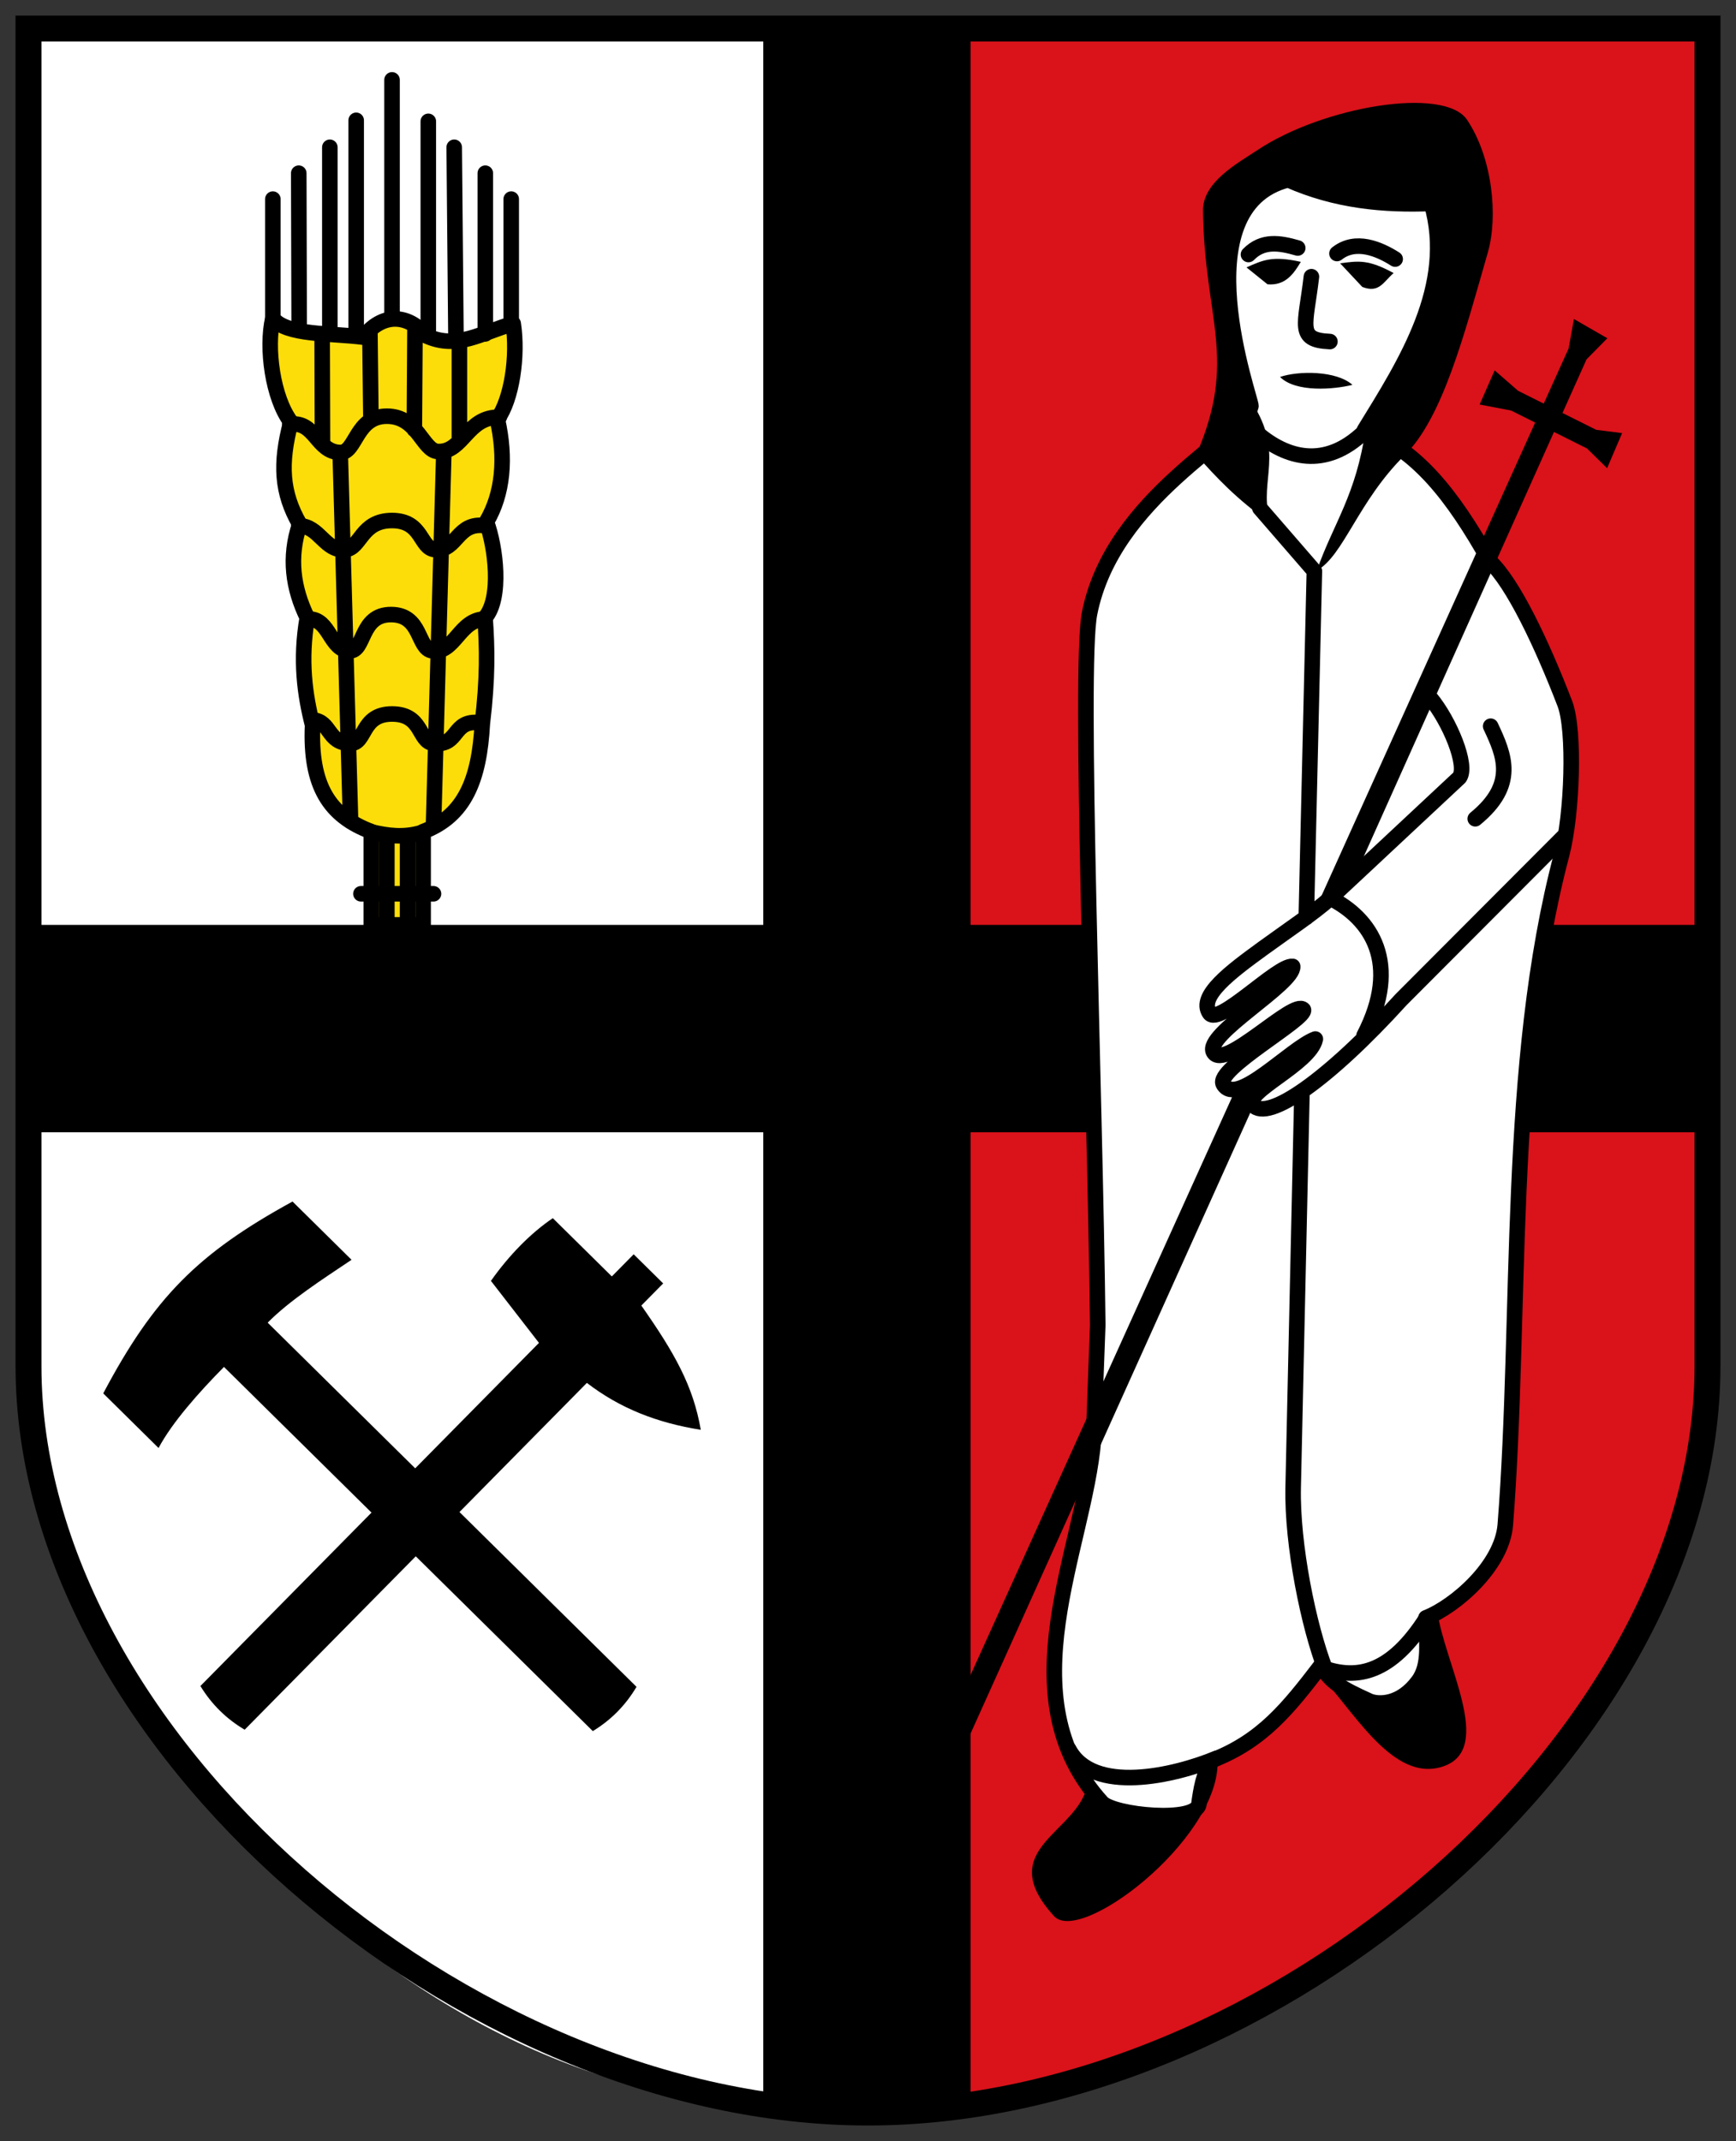 <!-- Created with Inkscape (http://www.inkscape.org/) -->
<svg xmlns:rdf="http://www.w3.org/1999/02/22-rdf-syntax-ns#" xmlns="http://www.w3.org/2000/svg" height="413" width="335" version="1.1" xmlns:cc="http://creativecommons.org/ns#" xmlns:dc="http://purl.org/dc/elements/1.1/">
 <rect width="100%" height="100%" fill="#333333" stroke="none"/>

 <g transform="translate(-0.349,0.408)">
  <path d="M5.528,4.833,150.78,6.417,151.31,405.64c-75,0-144.72-81.056-144.72-141.06z" fill="#FFF"/>
  <path d="M330.25,4.833,180.78,5.361,181.31,405.64c75,0,148.42-80.528,148.42-140.53z" fill="#da121a"/>
  <rect height="40" width="326.12" y="178" x="5" fill="#000"/>
  <rect height="402.11" width="40" y="5.889" x="147.64" fill="#000"/>
  <path stroke-linejoin="round" d="m53,61c-1.338,5.718-0.025,15.335,3.477,19.997-2.13,8.058-1.799,13.631,1.706,19.716-2.151,6.402-1.312,12.324,1.461,18.023-1.428,8.227-0.458,14.924,1.024,20.727-0.524,11.82,3.332,17.54,11.332,20.54v18h10v-18c8-3,10.848-9.985,11.425-20.819,1.06-8.893,0.949-14.513,0.528-20.444,3.272-3.778,2.052-13.665,0.264-18.474,3.223-5.447,3.796-12.333,2.111-19.793,2.819-3.941,3.998-12.236,3.058-18.447-6.321,1.802-10.776,5.058-16.781,2.349-3.605-4.379-8.605-4.379-12.14,0.256-6.171-0.803-14.948-0.302-17.465-3.635z" stroke="#000001" stroke-linecap="round" stroke-miterlimit="4" stroke-dasharray="none" stroke-width="3" fill="#fcdd09"/>
  <path d="m210.23,343.6c-1.479,9.526-18.466,12.461-6.489,25.592,5.089,5.579,31.313-14.411,31.574-29.362z" fill="#000"/>
  <path d="m277.7,310.31c1.308,10.064,11.142,26.608,1.178,30.001-9.958,3.39-17.674-11.503-24.307-18.021,13.068,2.682,20.607-8.949,23.128-11.98z" fill="#000"/>
  <path stroke-linejoin="round" d="m210.6,117.95c4.464-22.623,29.725-34.13,31.142-40.024,0.226-0.939-13.666-38.373,7.182-43.655,9.218,4.09,18.436,4.93,27.655,4.564,4.624,15.84-4.943,30.76-12.918,43.693,10.088,3.786,17.005,12.61,24.125,25.298,4.534,4.173,10.148,16.094,14.534,27.479,1.978,5.133,1.438,21.388-0.624,29.174-10.732,40.528-7.676,88.868-10.866,129.24-0.627,7.937-9.668,15.719-15.307,17.946,0.034,4.291,0.928,8.964-1.493,12.236-3.413,4.612-7.592,4.541-9.373,3.849-5.936-2.682-7.334-3.669-9.442-6.83-6.25,8.151-11.211,14.414-20.862,18.191-1.737,2.209-2.314,5.963-2.639,8.445-0.495,3.783-16.464,2.197-18.725-0.251-18.677-20.522-3.388-48.84-1.625-69.984l0.82-22.135c-0.528-45.745-3.656-126.73-1.583-137.23z" stroke="#000" stroke-linecap="round" stroke-miterlimit="4" stroke-dasharray="none" stroke-width="3" fill="#FFF"/>
  <path d="m231.19,87.331c3.807,4.263,7.728,8.544,14.502,13.292-2.743-7.246,2.21-12.457-2.677-21.569-3.044-8.122-5.365-21.054-4.964-31.144,0.994-5.701,2.275-10.373,10.465-13.676,8.421,2.983,17.677,4.714,28.087,4.713,4.683,20.551-5.686,30.868-12.74,43.438-1.782,12.693-6.249,18.227-9.402,27.265,5.17-2.848,7.932-13.353,16.96-22.255,7.313-7.21,11.474-23.188,16.053-39.15,1.961-6.835,0.947-18.087-4.004-25.522-4.371-6.564-27.809-2.603-40.488,5.838-3.648,2.429-10.549,6.111-10.487,11.639,0.234,20.934,6.781,28.576-1.306,47.131z" fill="#000"/>
  <path d="m20.271,268.37c9.779-18.449,18.209-26.99,36.528-37.009l11.388,11.239c-5.695,3.82-11.97,7.857-16.184,12.127l28.469,28.099,23.884-24.198-9.271-11.96c3.503-4.973,7.718-9.243,11.942-12.099l11.388,11.239,4.215-4.27,5.694,5.62-4.215,4.27c6.424,9.15,10.001,15.491,11.471,23.967-8.494-1.359-15.584-4.141-21.98-9.049l-24.586,24.91,34.163,33.718c-2.098,3.549-4.908,6.396-8.43,8.541l-34.168-33.72-33.016,33.45c-3.549-2.098-6.396-4.908-8.541-8.43l33.016-33.45-28.468-28.1c-4.917,4.982-10.005,10.726-12.626,15.639z" fill="#000"/>
  <path stroke-linejoin="round" d="m64,28,0,36m5.081-41.199,0,40.924m-11.081-30.725,0.081,29.801m-5.081-24.801,0,23m26,100,0,17m-4-17,0,17m14-112,0,18m-8.571-20.685-0.122,19.119m-8.577-18.881,0.196,16.815m-9.41-16.056,0.064,20.725m25.42-57.037,0.334,36.646m-12.334-49.646,0,46m7-38,0,41m11-31,0,31m-37.725,17.444c4.973-0.737,5.12,5.429,9.799,5.429,3,0,2.933-7,8.933-7s6.868,6.698,9.866,6.813c4.866,0.187,5.594-6.728,11.799-6.613m-38.672,20.927c4,0,5,5,9.007,4.61,2.986-0.29,2.993-5.61,8.993-5.61s5.332,5.427,8.327,5.61c4.319,0.26,4.145-5.4,9.673-4.61m-34,18c4,0,4,6,7.799,6.14,2.998,0.11,2-7,8-7s5.022,6.636,8,7c4.319,0.53,5.201-6.14,10.201-6.14m-21.924,41.076c3.058,0.728,6.177,1.146,9.584,0.132m17.34-122.21,0,24m-38.396,76.47c3.68,0.17,2.813,4.53,7.396,4.53,3,0,2-5.68,8-5.68s5.016,5.372,8,5.68c5.111,0.528,3.451-4.643,9-4m-23,33,14,0m2-85.251-2,72.251m-16-1-2-71" stroke="#000" stroke-linecap="round" stroke-miterlimit="4" stroke-dasharray="none" stroke-width="3" fill="none"/>
  <path fill="#000" d="m247.36,72.307c3.53-1.216,10.878-1.248,13.975,1.521-3.493,0.878-10.909,1.534-13.975-1.521z"/>
  <path fill="#000" d="m258.96,50.384c3.581-0.481,5.457-0.764,10.318,1.881-2.023,1.759-2.791,3.927-6.046,2.676z"/>
  <path stroke-linejoin="round" d="m241.27,48.685c2.726-2.783,5.954-2.28,9.504-1.254m2.641,5.532c-1.106,9.493-2.939,12.224,3.57,12.514m1.363-16.982c3.598-2.842,8.152-0.881,11.228,1.071m-62.987,287.45c4.65,8.781,20.321,5.133,28.541,1.739m21.098-17.228c5.97,1.867,12.445,1.076,19.397-9.831m-32.62-228.5c5.541,4.718,12.99,6.96,20.513-0.219m21.513,74.552c8.057-6.594,5.625-12.235,2.975-17.856m-31.01,33.14c7.894,3.905,13.799,12.586,6.579,26.53m12.822-65.089c3.687,4.455,7.226,12.978,5.598,15.303l-24.93,23.288c-3.266,2.922-8.344,6.288-12.949,9.635-6.354,4.618-12.565,9.262-10.366,12.533,1.738,2.585,13.187-9.356,16.048-9.005,0.266,3.375-17.111,13.17-15.28,16.523,2.038,3.732,15.526-10.29,17.35-8.177,0.795,1.675-17.116,11.522-15.447,14.383,2.6,4.458,12.978-6.94,17.754-8.722-0.987,4.815-14.044,10.287-12.012,12.726,2.775,3.332,14.485-4.826,28.567-20.335l31.264-31.334m-58.53-63.462,10.524,12.14-1.562,66.817m-0.841,33.953-1.691,75.988c-0.246,11.033,2.997,26.835,6.206,35.093" stroke="#000" stroke-linecap="round" stroke-miterlimit="4" stroke-dasharray="none" stroke-width="3" fill="none"/>
  <path fill="#000" d="m240.89,51.173c3.244-1.447,5.013-2.27,10.48-1.069-1.353,2.245-2.935,4.634-6.429,4.329z"/>
  <path style="baseline-shift:baseline;block-progression:tb;color:#000000;direction:ltr;text-indent:0;text-align:start;enable-background:accumulate;text-transform:none;" d="m238.79,209.71-54.074,119.45,1.918,7.063,57.927-128.52" fill="#000"/>
  <path style="baseline-shift:baseline;block-progression:tb;color:#000000;direction:ltr;text-indent:0;text-align:start;enable-background:accumulate;text-transform:none;" d="m261.05,170.31,45.452-101.39,4.026-4.08-6.455-3.709-1.02,5.678-48.221,106.75" fill="#000"/>
  <path style="baseline-shift:baseline;block-progression:tb;color:#000000;direction:ltr;text-indent:0;text-align:start;enable-background:accumulate;text-transform:none;" d="m288.78,71.037-2.901,6.58,6.076,1.168,14.634,7.308,3.887,3.807,2.901-6.766-4.995-0.628-15.082-7.532z" fill="#000"/>
  <path stroke-linejoin="miter" d="m5.849,5.092,324,0,0,258c0,72-84,144-162,144s-162-72-162-144z" stroke="#000" stroke-linecap="butt" stroke-miterlimit="4" stroke-dasharray="none" stroke-width="5" fill="none"/>
 </g>
</svg>
